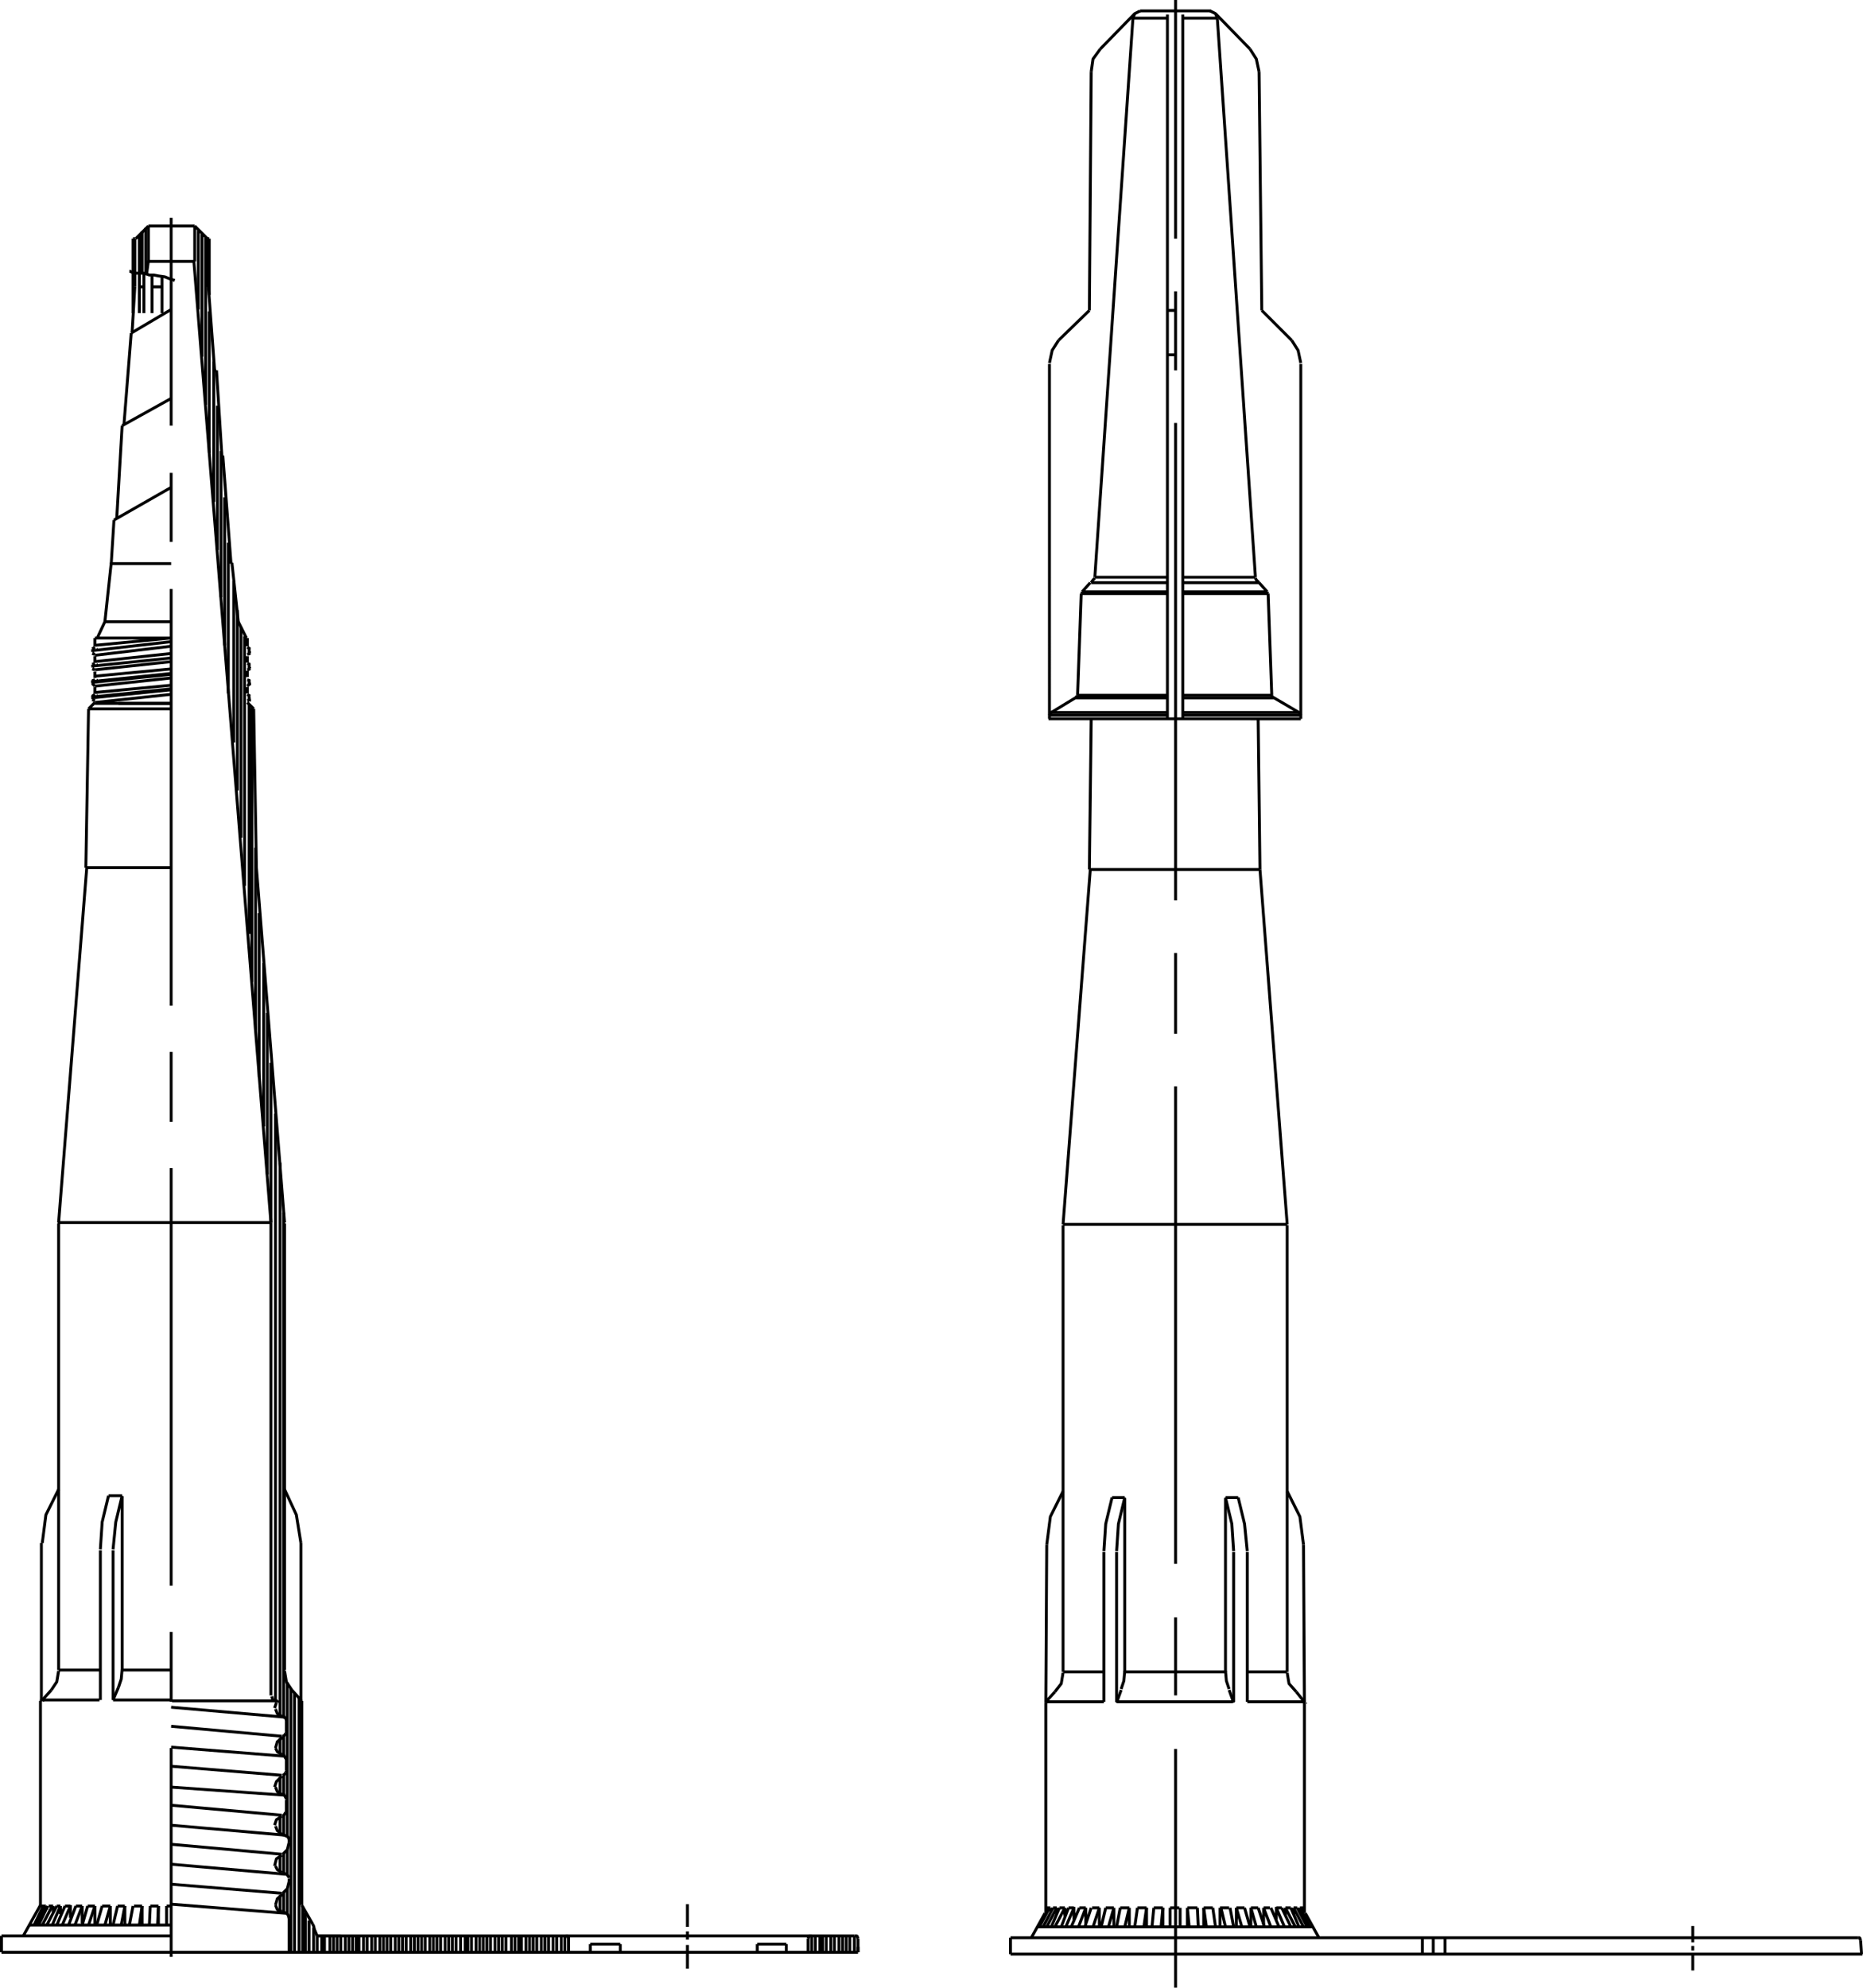 <svg xmlns="http://www.w3.org/2000/svg" viewBox="0 0 205.32 219"><defs><style>.a{fill:none;stroke:#000;stroke-linejoin:bevel;stroke-width:0.32px;}</style></defs><title>TYP_D_17_MIT_VD_17_DE</title><path class="a" d="M226.3,315.7V307m.4,13.9V307.4m.4,18.8V307.8m.4,23.7V315.9m.5,21V321.4m.4,20.8V326.3m.4,21.1V331.3m.4,21.4V336.4m.4,21.6V341.4m.6,22V345.6m.4,23.1V348.8m.4,25.1V350.7m.4,28.5V351.7m.5,1.9V353m0,2.3v-.6m0,2.4v-.6m0,2.2v-.4m0,26.2V359.2m.3,30.6V359.6m.4,35.5V375m.4,25.3V382.2m.5,23.5v-18m.4,23.3V393.2m.4,23.1V398.7m.5,70.3V404.3m.5,66.3V409.7m0,65.1v-1.7m0,6v-1.7m0,6.2v-1.7m0,5.9v-1.7m0,6.1v-1.8m.4-19.6V415.2m0,59.8v-2.2m0,6.6v-2.2m0,6.6v-2.2m0,6.4v-2.2m0,6.5v-2.2m.4-6.1V467m0,21.2v-2.8m0,7.1v-2.8m.4,7v-29m.4,29V468.1m.5,28.6V468.6m.4,28.1v-5.1m.3,5.1v-4.4m.4,4.4v-3.5m.5,3.5V494m.4,2.7v-1.8m.5,1.8v-1.8m.3,1.8v-1.8m.6,1.8v-1.8m.4,1.8v-1.8m.4,1.8v-1.8m.4,1.8v-1.8m.5,1.8v-1.8m.4,1.8v-1.8m.4,1.8v-1.8m.4,1.8v-1.8m.3,1.8v-1.8m.5,1.8v-1.8m.4,1.8v-1.8m.5,1.8v-1.8m.4,1.8v-1.8m.5,1.8v-1.8m.4,1.8v-1.8m.4,1.8v-1.8m.4,1.8v-1.8m.5,1.8v-1.8m.4,1.8v-1.8m.4,1.8v-1.8m.4,1.8v-1.8m.5,1.8v-1.8m.4,1.8v-1.8m.4,1.8v-1.8m.4,1.8v-1.8m.4,1.8v-1.8m.5,1.8v-1.8m.4,1.8v-1.8m.4,1.8v-1.8m.4,1.8v-1.8m.5,1.8v-1.8m.4,1.8v-1.8m.4,1.8v-1.8m.4,1.8v-1.8m.5,1.8v-1.8m.5,1.8v-1.8m.3,1.8v-1.8m.4,1.8v-1.8m.5,1.8v-1.8m.4,1.8v-1.8m.4,1.8v-1.8m.4,1.8v-1.8m.4,1.8v-1.8m.5,1.8v-1.8m.4,1.8v-1.8m.4,1.8v-1.8m.4,1.8v-1.8m.6,1.8v-1.8m.4,1.8v-1.8m.4,1.8v-1.8m.3,1.8v-1.8m.5,1.8v-1.8m.4,1.8v-1.8m.4,1.8v-1.8m.4,1.8v-1.8m.5,1.8v-1.8m.4,1.8v-1.8m.4,1.8v-1.8m.5,1.8v-1.8m.4,1.8v-1.8m.5,1.8v-1.8m.4,1.8v-1.8m.4,1.8V495M219.8,311.6v-4.1m.3,4.1v-4.5m.4,4.5v-4.9m73.4,190v-1.8m.4,1.8v-1.8m.5,1.8v-1.8m.3,1.8v-1.8m.4,1.8v-1.8m.5,1.8v-1.8m.4,1.8v-1.8m.5,1.8v-1.8m.4,1.8v-1.8m.4,1.8v-1.8m.4,1.8v-1.8m.5,1.8v-1.8m.4,1.8v-.6" transform="translate(-204.44 -281.6)"/><rect x="27.56" y="71.8" width="0.1" height="0.1"/><path class="a" d="M223.3,465.6h-5.4m9.4-157.7v5.3M208.7,493.7l1-2.1m1.6,2.1.9-2.1m4.4,2.1v-2.1m2.1,2.1.4-2.1m12.6-133.5.3.2m-4.7-50.4h.2" transform="translate(-204.44 -281.6)"/><rect x="4.76" y="187.4" width="0.1" height="0.1"/><path class="a" d="M223.3,377.2h-9.4m2.8-33.5.3-4.8m1.1-10.5.8-10.1m4.4,31.8H216m1.5,117.4-.6,1.4m-7.9,0h6.4m1.6-130,6.3-3.6m-8.1,16.5.8-1.7m-5.7,141.5h-.5m2.4,0h-.6m.6,1.3v-1.4m1.3,2.2.6-2.1m3.7,2.1.4-2.1m-9.3,0h.6m-4.9,5.1H299M219.8,313.2h.5m12.1,46.5-.7-.7M208.9,491.5V469m1.2-1.2-.9,1m5.7-116.9h8.4m-8.4,1.8-.3-.1m.3,2.7v-.7m0,.9-.3.1m17.1,2.2.3-.1m-17.1-4.8v.7m73,142.1v-.9M219.1,307.9h.2m60.9,186v-2.5m0,3.9v-.9m0,4.1v-2.6m-56.9-144h-8.2" transform="translate(-204.44 -281.6)"/><rect x="27.16" y="70.3" width="0.1" height="0.1"/><path class="a" d="M231.7,351.9v.9m-8.4,3.1-8.8.9m6.1-45,.2-1.5m15,106-3.1-39.1m-18.5-17.5.7-.7m14-27.1-.6-9.5m38.8,174.3v-1.5M225.9,310.4h-5.1M209.6,492v-.4m0,2.1,1.1-2.1m2,2.1.8-2.1m4.7,0h-.8m.8,2.1v-2.1m2.7,2.1.1-2.1m-2.1-173.3,4.4-2.6M242,494.9h-2.6M217.9,328.5l5.4-3m-9.1,34.2h9.1m-7.8,109.2V452.4m22.2,39.1V469M207,494.9l1.9-3.4m27.4,5.1V493M219.8,316.1v-4.5m11.9,41.3.3.2m-.3.6.3-.1m-.3,2.9.3.1" transform="translate(-204.44 -281.6)"/><rect x="10.26" y="71.8" width="0.1" height="0.1"/><line class="a" x1="27.26" y1="73.1" x2="27.56" y2="73.2"/><rect x="27.56" y="75.3" width="0.1" height="0.1"/><path class="a" d="M219.1,316.1v-8.2m-4.2,45-.3.2" transform="translate(-204.44 -281.6)"/><rect x="27.56" y="73.5" width="0.1" height="0.1"/><path class="a" d="M234.3,416.3v52.1m1.2,2.3.3.1m.5,18.1v-.3" transform="translate(-204.44 -281.6)"/><rect x="33.16" y="187.4" width="0.1" height="0.1"/><path class="a" d="M214.9,358.8l-.3-.1m.3-1.5-.3-.3m.3-2.2-.3.1m13.5-32.3-.7-9.4m42.1,183.6v-.9m-52.2-157,.6-10.3m-7,137.1V416.4M229,331.8l-.1.1m62.2,164.8v-.9M219.3,307.9v5.3m17.3,154.6.9,1m-28.4,24.9,1.1-2.1m3.3,1.9v-1.9m1.6,2.1.6-2.1m4.1,2.1.3-2.1m2.7,2.1v-2.1m-18.2,5.1v-1.8m13.3-48.5h-1.5m19.1,45.8.5.2" transform="translate(-204.44 -281.6)"/><rect x="10.26" y="75.3" width="0.1" height="0.1"/><path class="a" d="M235.5,474.9l.3.1" transform="translate(-204.44 -281.6)"/><rect x="10.26" y="77.1" width="0.1" height="0.1"/><path class="a" d="M223.3,328.5V305.6m0,35.7v-7.6m0,58.7V346.5m0,58.7v-7.7m0,58.8v-46m0,58.8v-7.7m0,35.8v-23M216,350.1l.7-6.5m9.2-37.1h-5.1M207.7,493.7h15.6m12.2-14.4.3.1" transform="translate(-204.44 -281.6)"/><rect x="23.06" y="31.7" width="0.1" height="0.1"/><rect x="10.26" y="73.5" width="0.1" height="0.1"/><path class="a" d="M223.3,343.7h-6.6m18.8,144.2.5.2m.3-3.5v-.3m-8.8-170.2v-6.2m-5.2,5.3h-1.1m-6.3,42.2-.3-.1m.3,2.8-.3.2m17.1-4.4v.7m0,3.4v-.7m-16.8.7v-.7m17.8,19.9-.3-17.5m61.1,137v-1.5M234.9,469H223.4m-6.5-.1V452.4m3.9-145.9-1.4,1.4m16.1,175.8.5.2m-12.7,7.7h-.5m-12.5.7v-.7m.4,2.1.9-2.1m2.6,2.1.7-2.1m5.2,0h-.9m.9,2.1v-2.1m9.8-147.9-.9-11.9m-9.7-18.6-.3,5" transform="translate(-204.44 -281.6)"/><rect x="27.36" y="77.5" width="0.1" height="0.1"/><path class="a" d="M231.7,355.4l.3-.1m-8.7,3.8h-5.8m16.8,57.2-8.5-106m47,186.4v-.9m-57.3-30.2h-4.6m19.8-115.5-.7-6.5m-1.7-21.2-.2.1m-2.2-12.1v-3.9M208.2,493.7l1-2.1m-.8,2.1,1.1-2.1m.7,2.1.9-2.1m3.8,0h-.8m.8,2.1v-2.1m2,2.1.5-2.1m4.4,2.1.1-2.1" transform="translate(-204.44 -281.6)"/><rect x="27.56" y="77.1" width="0.1" height="0.1"/><path class="a" d="M236,472.4V471M223.3,355.8l-8.8.9m-3.6,59.6,3.1-39.1m85,119.5v-1.5m-29.5.6h3.3m-38.5-79.5H210.8M237.6,469V451.6m1.3,42-1.2-2.1m-26.6.1h-.4m.4.9v-.9m.9,2.1.8-2.1m3.2,2.1.6-2.1m5.3,0H221m.9,2.1v-2.1m4-185.1,1.4,1.4M209,469V451.6m5.9-99.7v.9m3,112.8V446.5m-1.3,45.1h-.9m7.6-22.7h-6.4m74.2,26.9h-3.2M222.3,316.1V312m9.4,45.2.3-.3" transform="translate(-204.44 -281.6)"/><rect x="27.96" y="78.1" width="0.1" height="0.1"/><path class="a" d="M342.9,493.9l-.6-2.1m-16.2-22.7V452.6m7.9,13.2h5.4m2.8,28.1-.6-2.1m6-131.7-2.9-1.7m3.1,2.4H320m24.1-14h-9.4m74.9,150.1-.1-1.5M334,307.9V281.6m0,40.8v-8.7m0,67.1V328.2m0,67.3v-8.9m0,67.3V401.3m0,67.1v-8.6m0,40.8V474.3M344.2,347h-9.5m8.1-1.8-4.2-61.6m-8.5-.8h7.8m8.4,133.7-3-39.1M320.2,492.2v-.4m.1,2.1.9-2.1m.7,2.1.9-2.1m3,2.1.5-2.1m6.3,0h-1m.8,2.1.2-2.1m15.9,2.1-1.1-2.1m-2.9,2.1-.8-2.1m-4.2,2.1-.5-2.1m-3.5,2.1-.2-2.1m11.7.7v-.7m-6.3,0h.9m-14.1,2.1.4-2.1m20.3.6V469.2m13,27.7v-1.8m-39.6-29.3V416.6m6.4,51.2-.5,1.4m.9-22.6H327m12.5,0h1.4m-19.3-30.1,3-39.1m8.5-17.3H320.2m3.5-13.3.9-1m10.2,14.3h12.9M330.5,493.9l.3-2.1m-9.9,0h-.4m2.3,0h-.6m1.9,1.9v-1.9m17.8-22.7V452.6m-12.4,41.3.3-2.1m3.6,2.1v-2.1m13.8,2.1-1.1-2.1m-12.1-26h-5.6m9,28.1-.3-2.1m11.1.6-.3-.6m-4.2,0h.7m-7.3,0h1m24.3,5.1v-1.8m-40.8-78.6h24.7m1.9,52.7-.1-17.4m0,42.1-1.1-2.1m-8.4-208.2h-3.9m8.1,61.6h-8.1m-9.6,0h8.1m11.6,13.3h-10m5.6,110.6V452.6m-20.7,39.8V469.2m-.7,24.7,1.1-2.1m.8.7v-.7m4.7,0h-.8m.8,2.1v-2.1m5.2,0h-1m1.6,2.1.2-2.1m17.2,2.1-1.1-2.1m-7,2.1v-2.1m-5.4,2.1v-2.1m10.8,0h.6m-3,1.9v-1.9M324.5,377.4h18.8M231.6,351.9l-.9-1.8M213.5,491.6h-.7m8-181.2v-3.9m10.9,49v.7M236,481.1v-1.2m-.2-14.3V416.4m.2,60.3v-1.4M221.2,316.1v-4.3m-7.3,65.4.3-17.5m6.1-43.6v-4.5" transform="translate(-204.44 -281.6)"/><rect x="143.96" y="187.6" width="0.1" height="0.1"/><line class="a" x1="111.36" y1="213.5" x2="204.76" y2="213.5"/><rect x="115.26" y="187.6" width="0.1" height="0.1"/><path class="a" d="M223.3,469.7l12.6,1.1m-12.6,1,12.2,1.1m-12.2,1.2,12.6,1m-12.6,1.1,12.2,1m-12.2,1.3,12.6.9m-12.6,1.1,12.2,1.1m-12.2,1.1,12.6,1.1m-12.6,1,12.2,1.1M223.3,487l12.6,1.1m-12.6-131-8.4.8m0,1.1,8.4-.9m0-.5-8.8.9m8.8-1-8.8.9m.4.7h8.5m-.1-7.2-8.4.8m0,1.1,8.4-1m0-.5-8.8,1m8.8-1-8.8,1m8.8.3-8.4.9m0,.9,8.4-.9m0-.4-8.8.9m8.8-.9-8.8.9m8.8.3-8.4.8m0,1.1,8.4-.9m0,135.1,12.6,1m-12.6-3.2,12.2,1m-30.9,4.7h18.7m16.1,0h59.2m49.2-134.1V321.7m-4.3-5.9,3.3,3.3m-3.3-3.3-.3-26.3m-1-2.5-3.8-3.9M325.7,287l3.8-3.9m-5,32.7.2-26.3m-.2,26.3-3.4,3.3m-1,41.7V321.7m13.9-5.9h-.9m-4.7,150V446.7m-8.3-86.3h13.1m10.9-13.6-.9-1m-8.4,15V283.2m8.4,62.6h-8.5m-10,0h8.5M391,495.6v-1.8m0,2.7V496m0,2.7V497m-71.2-3.1,1.1-2.1m.5,2.1.8-2.1m1.1,2.1.8-2.1m2.5,2.1.6-2.1m1.2,2.1.5-2.1m5.1,0h-.6m14.2,2.1-.9-2.1m-9.6,2.1v-2.1m1.8,2.1v-2.1m-4.9,0h.4m11.7.9v-.9m-7.2,0h1m-24.1,5.1h93.9M333.1,360.8V283.2m-7,182.6h-4.5m25.7,2.2.8,1m-20.6.1V452.6m12,13.2V446.7m-19.4-85.9v-.3m3.5-13.5h9.5m0,11.2h-9.9m-2.9,1.9,2.8-1.7M344.2,347l.4,11.2M318.7,493.9h30.4m-27.3-1.2v-.9m-2.1,0h.5m.5,2.1,1.1-2.1m2.3,0h-.7m1.5,2.1.7-2.1m3.3,0h-1m2.9,2.1v-2.1m19,3.3-1.5-2.7m-2.3,1.5-.9-2.1m-3.8,2.1-.6-2.1m-4.2,2.1-.1-2.1m11.3.4v-.4m-5.4,0h.8m5.1,0h-.5m-31.9,5.1v-1.8m18.2-26h6.3m-20.6.1.1-17.4m4.7-74.4.2-16.6m-4,107.2-.9,1m14.2.1h-6.5m36.2,27.8v-1.8M329.2,283.6h3.9m-8,61.6,4.2-61.6m18.5,76.8H334.7M319.4,493.9l1.1-2.1m2,2.1.9-2.1m3.8,0h-.9m2.6,2.1v-2.1m3.7,2.1v-2.1m11.2,2.1-.7-2.1m-4.7,2.1-.3-2.1m-3.6,2.1v-2.1m10.6,0h.6m-3.4,2.1v-2.1m-.4-26h4.4m-26.5,3.3h6.3m20.2-3.3V416.6m-6.4,51.2.5,1.4M323.7,346.8h9.4m12.3,147.1-.9-2.1m-9.7-133.6h9.9m-21.7.3h10.1m.9-37.8h-.9M323.6,347l-.4,11.2m-3.5,134.2.3-.6m1.8,0h-.6m1.6,1.3v-1.4m1.2,2.2.7-2.1m2.5,2.1v-2.1m20.9-22.7h-6.2m-23.8,26,1.5-2.7m27.1,1.5-1-2.1m-5.3,2.1-.4-2.1m3.3-114.4-.2-16.6m3.9,131h.4m-2.3,1.3v-1.4m-9.8.1h1.1" transform="translate(-204.44 -281.6)"/><rect x="10.66" y="77.3" width="0.1" height="0.1"/><path class="a" d="M235.9,472.6l.1-.1v-.1m-.5,2.5-.5-.3-.2-.4m1.2,9.7.2.1.1.3m-.3,8.1.2.2.1.4" transform="translate(-204.44 -281.6)"/><rect x="27.26" y="71.4" width="0.1" height="0.1"/><rect x="27.26" y="73.8" width="0.1" height="0.1"/><rect x="27.56" y="77.2" width="0.1" height="0.1"/><rect x="10.26" y="73.5" width="0.1" height="0.1"/><rect x="10.66" y="76.5" width="0.1" height="0.1"/><path class="a" d="M210.9,445.7l-1.4,2.8-.4,3.1M234.9,469h.1v.2" transform="translate(-204.44 -281.6)"/><rect x="27.56" y="72" width="0.1" height="0.1"/><path class="a" d="M235.9,476.9l.1-.1v-.1m-1.3,1.8.2-.6.6-.6m-.8,9.9.2-.8.6-.4m31.3,8.9h.2l.1.3" transform="translate(-204.44 -281.6)"/><rect x="27.56" y="75.4" width="0.1" height="0.1"/><rect x="27.56" y="73.5" width="0.1" height="0.1"/><rect x="27.26" y="76.5" width="0.1" height="0.1"/><rect x="10.66" y="72.1" width="0.1" height="0.1"/><path class="a" d="M209.1,468.8l-.1.1v.1m26.9,12.3.1-.1v-.1m-.1.2-.1.2-.2.2m.4,6.4.2.2.1.2m62.7,6.7-.1-.3h-.3m-81.7-42.6.3-3,.7-2.9m0,19.1-.1,1.1-.3.9m20,1.3.1.1v.1" transform="translate(-204.44 -281.6)"/><rect x="27.26" y="72.1" width="0.1" height="0.1"/><rect x="10.26" y="71.8" width="0.1" height="0.1"/><path class="a" d="M236,471.1l-.1-.2-.1-.1m-1,3.4.2-.7.6-.5m-.1,10.7-.5-.4-.2-.5m0,8.7.2-.7.6-.5m-.7-21.3-.4-.1-.1-.4" transform="translate(-204.44 -281.6)"/><rect x="27.56" y="71.8" width="0.1" height="0.1"/><rect x="27.26" y="74.8" width="0.1" height="0.1"/><rect x="27.26" y="77.3" width="0.1" height="0.1"/><rect x="10.26" y="77" width="0.1" height="0.1"/><path class="a" d="M235.8,445.7l1.3,2.8.5,3.1" transform="translate(-204.44 -281.6)"/><rect x="10.36" y="75.4" width="0.1" height="0.1"/><path class="a" d="M236,475.4l-.1-.1-.1-.2m.1,1.8-.1.2-.2.1m.7,7.4-.2.8-.5.5m-.1,6.3-.5-.2-.2-.5" transform="translate(-204.44 -281.6)"/><rect x="27.56" y="73.7" width="0.1" height="0.1"/><rect x="27.56" y="77" width="0.1" height="0.1"/><rect x="10.66" y="73.1" width="0.1" height="0.1"/><rect x="10.66" y="75.6" width="0.1" height="0.1"/><path class="a" d="M215.5,452.3l.2-3,.7-2.9m20,50.3h-.1v-.1" transform="translate(-204.44 -281.6)"/><rect x="10.66" y="74.8" width="0.1" height="0.1"/><path class="a" d="M210.1,467.8l.6-.9.2-1.2M236,479.8l-.1-.2-.1-.2m-.3-.1-.5-.3-.2-.5m.7,9.4-.5-.3-.2-.4" transform="translate(-204.44 -281.6)"/><rect x="27.26" y="75.6" width="0.1" height="0.1"/><rect x="10.36" y="72" width="0.1" height="0.1"/><rect x="10.26" y="75.2" width="0.1" height="0.1"/><path class="a" d="M234.7,469.8l.1-.3.1-.3" transform="translate(-204.44 -281.6)"/><rect x="27.26" y="73.1" width="0.1" height="0.1"/><path class="a" d="M236.6,467.8l-.6-.9-.2-1.2m.1,6.9-.1.2-.2.1m-.9,9.8.2-.6.6-.4m.8,7.2-.2.8-.5.5" transform="translate(-204.44 -281.6)"/><rect x="27.56" y="75.2" width="0.1" height="0.1"/><rect x="10.66" y="71.4" width="0.1" height="0.1"/><rect x="10.66" y="73.8" width="0.1" height="0.1"/><rect x="10.36" y="77.2" width="0.1" height="0.1"/><path class="a" d="M293.9,494.9h-.3l-.1.3m-58-24.5-.5-.3-.2-.5" transform="translate(-204.44 -281.6)"/><rect x="10.36" y="73.7" width="0.1" height="0.1"/><path class="a" d="M238.9,493.6l.1.2.1.4.3.7M223.7,312.5l-.3-.1-.3-.1-.5-.2-.7-.1-.5-.1h-.5l-.6-.2h-.9l-.4-.1-.2-.1h-.1m129.1,10.1-.3-1.4-.7-1.1m-3.6-29.6-.3-1.4-.7-1.1m-17.5,2.5.2-1.4.8-1.1m-5.6,34.6.3-1.4.7-1.1m-.8,41-.1.1-.1.2m8.3,105.3-.1,1.1-.3.9m15.2-121.9-.3-.3-.1-.2m-3.3,120.4.1,1.1.3.9m2-15.2-.3-3-.7-2.9M319.8,469v.1l-.1.1m24.4-122.4v.1l.1.1m2.1,98.9,1.4,2.8.4,3.1m-26.5-5.9-1.4,2.8-.4,3.1m3.4-93.6v.1l-.2.1m4.5,94.1.2-3,.7-2.9m-4.7-99.8v.1l-.1.1m21,11.2v.1l.1.1m-14.6-75.6-.6.3-.2.5M348.1,469v.1l.1.1m-22.1-16.7.2-3,.7-2.9m11.6-163-.2-.5-.6-.3m10,77.6-.1-.2-.1-.1m61.9,135.3-.1-.3h-.2M320.7,468l.7-.9.2-1.2m3.1-120.1.2-.3.2-.2M347.3,468l-.8-.9-.2-1.2m-5.9-13.4-.2-3-.7-2.9" transform="translate(-204.44 -281.6)"/></svg>